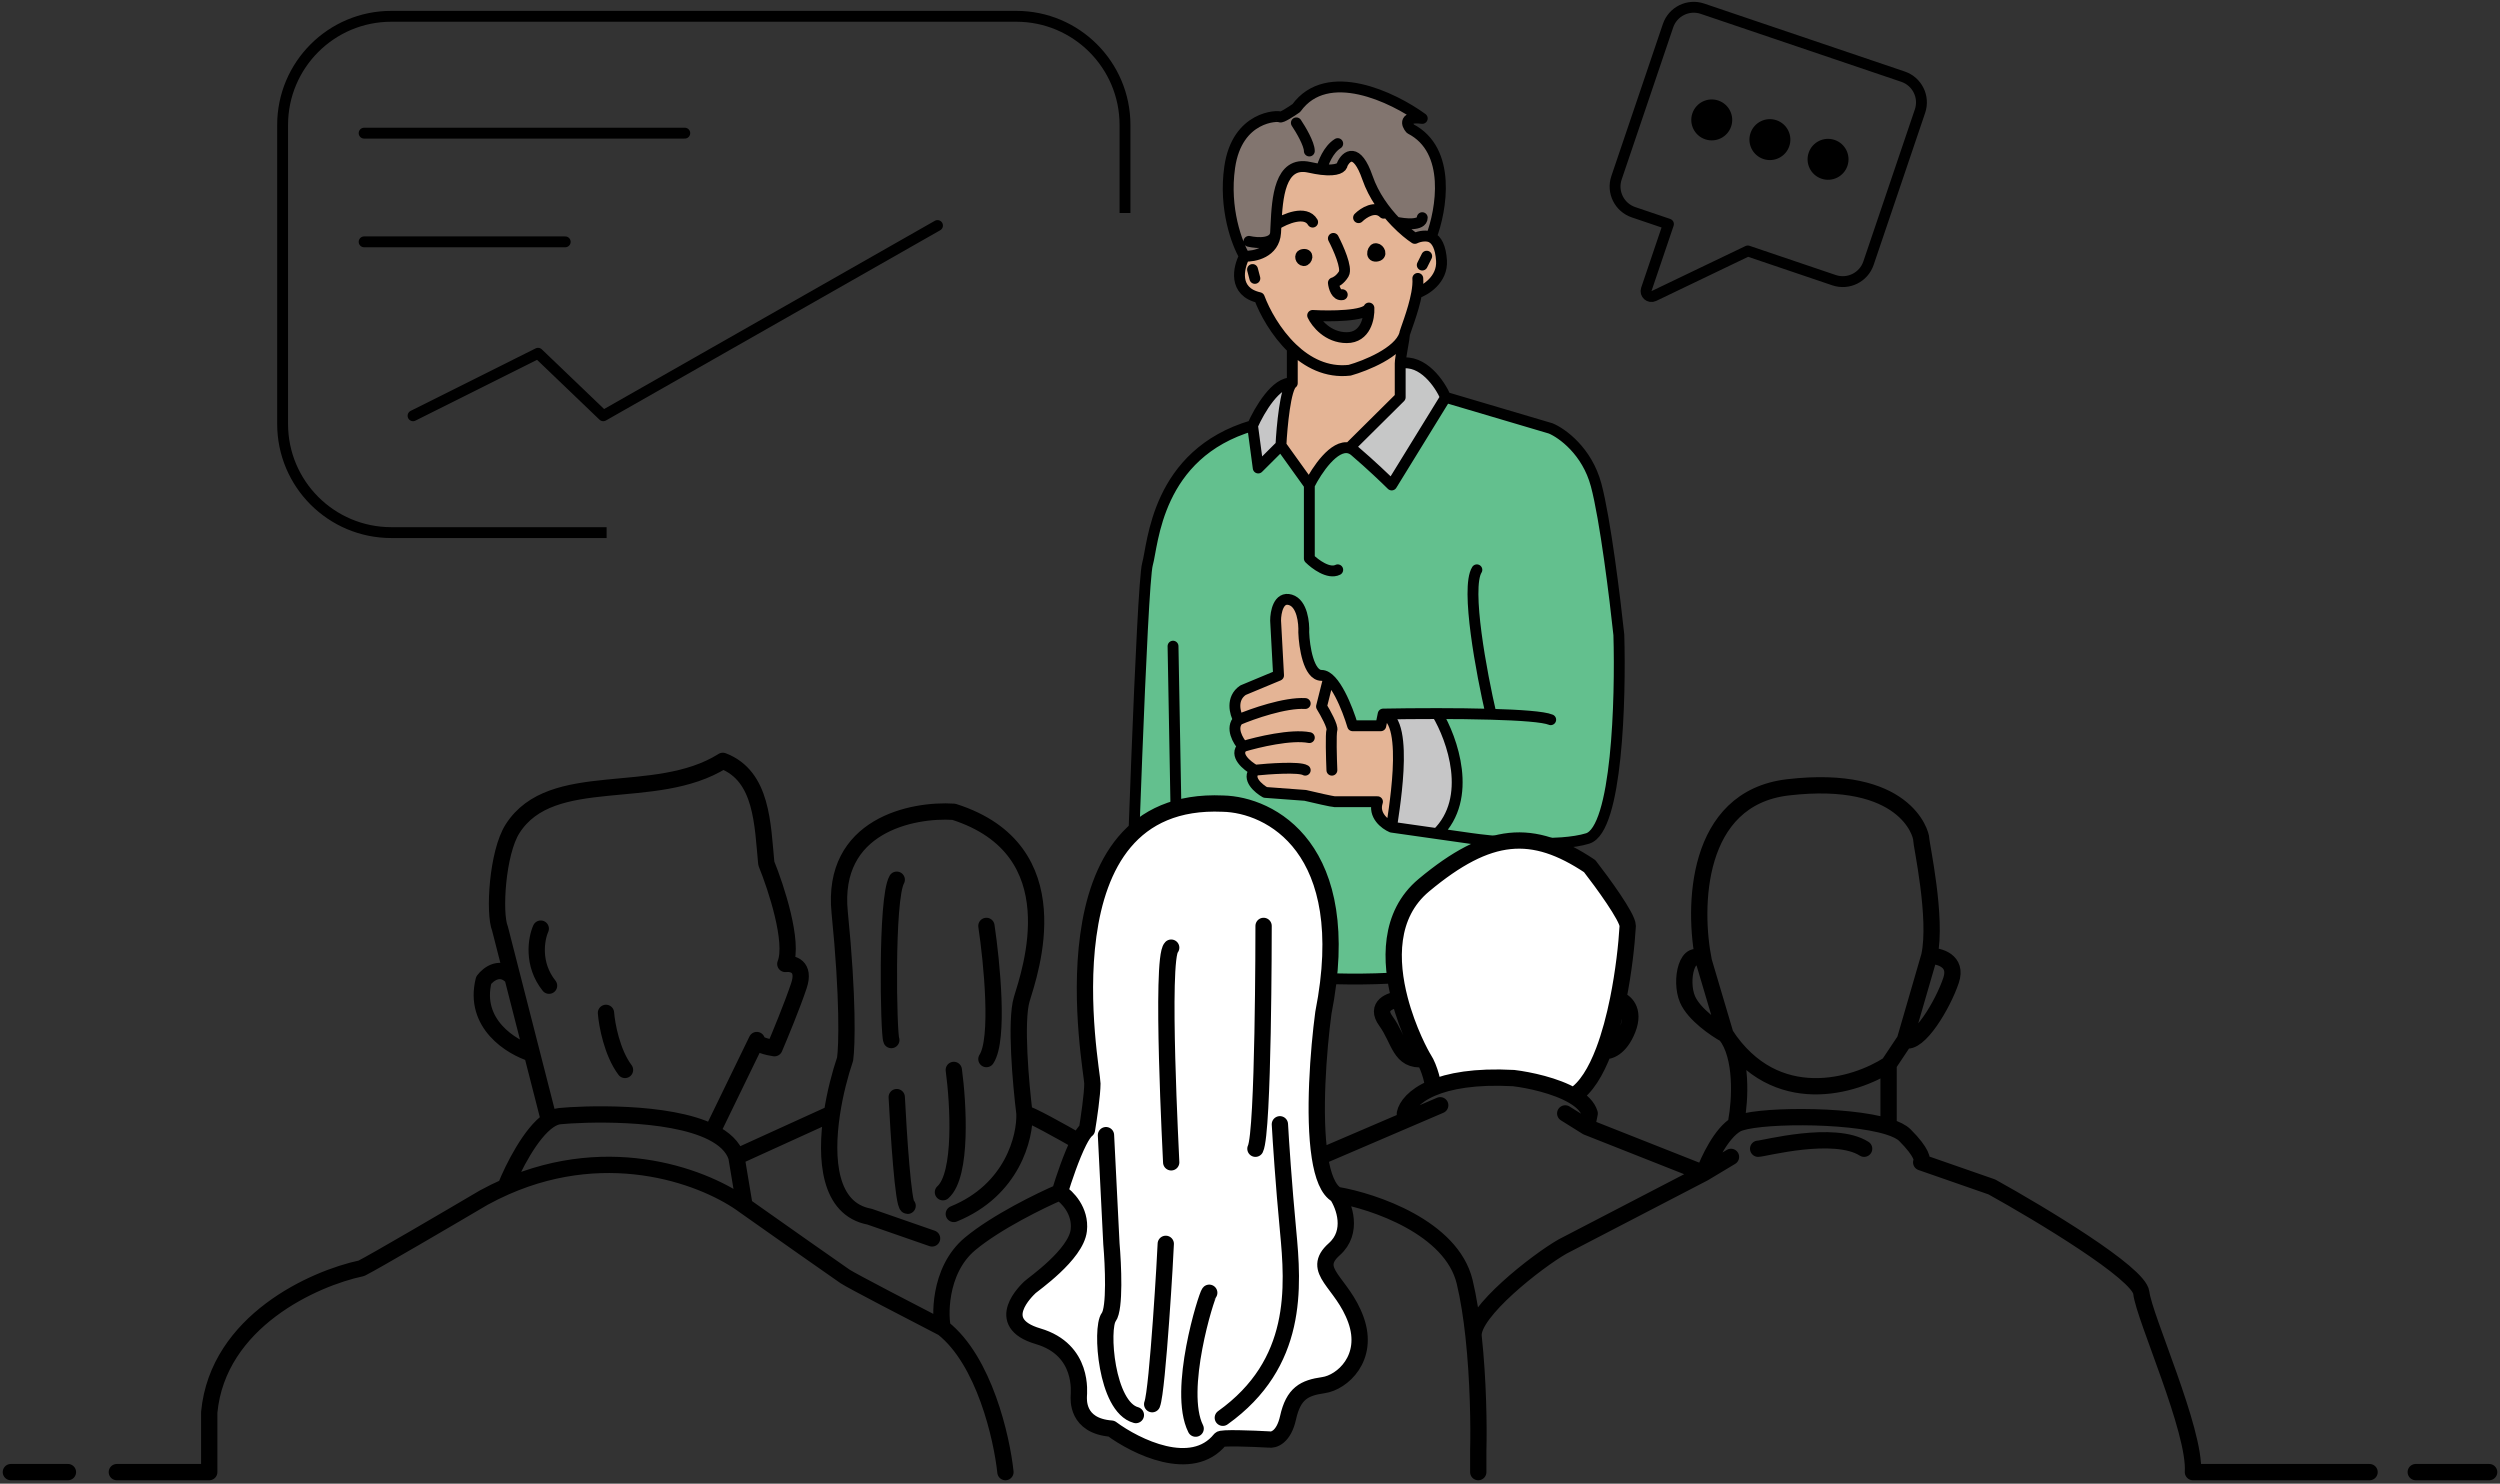 <svg width="460" height="273" viewBox="0 0 460 273" fill="none" xmlns="http://www.w3.org/2000/svg">
<rect x="0" y="0" width="460" height="273" fill="#333333" stroke="none"/>
<path fill-rule="evenodd" clip-rule="evenodd" d="M258.424 61.583C258.424 61.161 260.056 57.312 260.668 53.951C262.282 53.406 265.456 51.443 265.238 47.955C265.082 45.468 264.348 44.134 263.33 43.648C262.562 43.281 261.296 43.397 260.332 43.866C259.474 43.306 258.181 42.278 256.818 40.868C254.863 38.844 252.766 36.032 251.61 32.691C249.647 27.022 247.703 28.694 246.976 30.238C246.976 30.762 246.155 31.532 243.16 31.179C242.517 31.103 241.774 30.976 240.917 30.783C235.444 29.552 235.017 36.549 234.785 41.329C234.76 41.841 234.737 42.328 234.711 42.776C234.71 42.793 234.709 42.809 234.708 42.826C234.46 46.489 230.796 47.227 228.987 47.137C227.873 49.227 226.857 53.678 231.713 54.769C232.667 57.33 234.737 61.165 237.782 64.082C240.538 66.723 244.092 68.612 248.339 68.124C251.254 67.306 257.352 64.853 258.424 61.583ZM251.882 56.676C251.228 58.203 244.705 58.221 241.525 58.039C242.161 59.402 244.305 62.128 247.794 62.128C251.283 62.128 251.973 58.493 251.882 56.676ZM239.617 46.864C240.973 46.5 240.473 48 239.89 47.955C239.307 47.909 239.091 47.006 239.617 46.864ZM253.245 45.774C253.754 45.774 254.473 47 253.245 47.137C252.017 47.274 252.7 45.502 253.245 45.774Z" fill="#E4B495"/>
<path d="M211.135 103.806C210.09 107.448 208 171.453 208 172.494L209.391 173.146L216.882 176.656C224.061 178.3 235.766 180.045 248.232 180.142C261.186 180.243 274.961 178.565 285.329 173.146C286.042 172.773 286.739 172.382 287.419 171.973V155.062C281.735 155.498 274.411 154.809 270.699 154.281L264.429 153.389L256.069 152.199C254.85 151.679 252.621 150.014 253.457 147.516H245.613C245.177 147.516 241.798 146.738 240.162 146.349L232.803 145.804C231.531 145.077 229.369 143.242 230.895 141.715C229.441 140.898 226.97 138.881 228.715 137.354C227.806 136.34 226.371 133.934 227.897 132.426C227.237 131.252 226.477 128.523 228.715 126.997L235.256 124.271L234.711 114.187C234.711 112.642 235.256 109.717 237.437 110.371C239.617 111.025 239.98 114.641 239.89 116.367C239.986 119.002 240.775 124.271 243.16 124.271C245.546 124.271 247.97 130.45 248.884 133.539H254.063L254.502 131.385C257.177 131.334 260.707 131.294 264.429 131.297C267.216 135.935 271.117 146.847 264.429 153.389L270.699 154.281C274.411 154.809 281.735 155.498 287.419 155.062C289.202 154.926 290.823 154.679 292.121 154.281C297.555 152.616 298.217 128.61 297.868 116.815C297.172 110.223 295.36 95.48 293.688 89.235C292.016 82.991 287.419 79.695 285.329 78.828L265.996 73.104L256.069 89.235C255.024 88.195 252.203 85.489 249.277 82.991C248.939 82.703 248.589 82.523 248.232 82.434C245.489 81.756 242.304 86.473 240.917 89.235L235.692 81.95L231.512 86.113L230.467 78.308C212.702 83.512 212.18 100.163 211.135 103.806Z" fill="#63C08E"/>
<path d="M249.277 82.991C252.203 85.489 255.024 88.195 256.069 89.235L265.996 73.104C264.951 70.676 261.817 66.027 257.637 66.86V73.104L248.232 82.434C248.589 82.523 248.939 82.703 249.277 82.991Z" fill="#C6C7C7"/>
<path d="M237.782 70.502C234.856 70.086 231.686 75.533 230.467 78.308L231.512 86.113L235.692 81.95C235.866 78.481 236.528 71.335 237.782 70.502Z" fill="#C6C6C7"/>
<path d="M254.502 131.385C259.727 132.426 256.069 151.159 256.069 152.199L264.429 153.389C271.117 146.847 267.216 135.935 264.429 131.297C260.707 131.294 257.177 131.334 254.502 131.385Z" fill="#C6C6C7"/>
<path d="M237.782 70.502C236.528 71.335 235.866 78.481 235.692 81.95L240.917 89.235C242.304 86.473 245.489 81.756 248.232 82.434L257.637 73.104V66.86C257.637 65.944 258.424 62.128 258.424 61.583C257.352 64.853 251.254 67.306 248.339 68.124C244.092 68.612 240.538 66.723 237.782 64.082V70.502Z" fill="#E4B495"/>
<path d="M253.457 147.516C252.621 150.014 254.85 151.679 256.069 152.199C256.069 151.159 259.727 132.426 254.502 131.385L254.063 133.539H248.884C247.97 130.45 245.546 124.271 243.16 124.271C240.775 124.271 239.986 119.002 239.89 116.367C239.98 114.641 239.617 111.025 237.437 110.371C235.256 109.717 234.711 112.642 234.711 114.187L235.256 124.271L228.715 126.997C226.477 128.523 227.237 131.252 227.897 132.426C226.371 133.934 227.806 136.34 228.715 137.354C226.97 138.881 229.441 140.898 230.895 141.715C229.369 143.242 231.531 145.077 232.803 145.804L240.162 146.349C241.798 146.738 245.177 147.516 245.613 147.516H253.457Z" fill="#E4B495"/>
<path d="M253.245 45.774C253.754 45.774 254.473 47 253.245 47.137C252.017 47.274 252.7 45.502 253.245 45.774Z" fill="black"/>
<path d="M239.617 46.864C240.973 46.5 240.473 48 239.89 47.955C239.307 47.909 239.091 47.006 239.617 46.864Z" fill="black"/>
<path d="M260.332 43.866C261.296 43.397 262.562 43.281 263.33 43.648C265.238 38.633 267.146 27.622 259.514 23.697C258.807 22.879 258.253 21.353 261.694 21.789C256.334 17.882 244.196 12.031 238.527 19.881C237.618 20.517 235.747 21.734 235.529 21.516C235.256 21.244 227.624 21.244 226.262 30.783C225.171 38.415 227.624 44.865 228.987 47.137C230.796 47.227 234.46 46.489 234.708 42.826C234.709 42.809 234.71 42.793 234.711 42.776C234.737 42.328 234.76 41.841 234.785 41.329C235.017 36.549 235.444 29.552 240.917 30.783C241.774 30.976 242.517 31.103 243.16 31.179C246.155 31.532 246.976 30.762 246.976 30.238C247.703 28.694 249.647 27.022 251.61 32.691C252.766 36.032 254.863 38.844 256.818 40.868C258.181 42.278 259.474 43.306 260.332 43.866Z" fill="#82756F"/>
<path d="M216.882 183V176.656L209.391 173.146V180.142C209.585 181.095 210.473 183 212.473 183H216.882Z" fill="#E4B495"/>
<path d="M230.467 78.308C212.702 83.512 212.18 100.163 211.135 103.806C210.09 107.448 208 171.453 208 172.494L209.391 173.146M230.467 78.308C231.686 75.533 234.856 70.086 237.782 70.502M230.467 78.308L231.512 86.113L235.692 81.95M237.782 70.502C236.528 71.335 235.866 78.481 235.692 81.95M237.782 70.502V64.082M235.692 81.95L240.917 89.235M240.917 89.235V102.765C241.962 103.805 244.47 105.679 246.142 104.846M240.917 89.235C242.304 86.473 245.489 81.756 248.232 82.434M265.996 73.104L256.069 89.235C255.024 88.195 252.203 85.489 249.277 82.991C248.939 82.703 248.589 82.523 248.232 82.434M265.996 73.104C264.951 70.676 261.817 66.027 257.637 66.86M265.996 73.104L285.329 78.828C287.419 79.695 292.016 82.991 293.688 89.235C295.36 95.48 297.172 110.223 297.868 116.815C298.217 128.61 297.555 152.616 292.121 154.281C290.823 154.679 289.202 154.926 287.419 155.062M257.637 66.86V73.104L248.232 82.434M257.637 66.86C257.637 65.944 258.424 62.128 258.424 61.583M256.069 152.199C254.85 151.679 252.621 150.014 253.457 147.516M256.069 152.199C256.069 151.159 259.727 132.426 254.502 131.385M256.069 152.199L264.429 153.389M253.457 147.516C251.024 147.516 246.049 147.516 245.613 147.516M253.457 147.516H245.613M254.502 131.385C257.177 131.334 260.707 131.294 264.429 131.297M254.502 131.385L254.063 133.539H248.884C247.97 130.45 245.546 124.271 243.16 124.271C240.775 124.271 239.986 119.002 239.89 116.367C239.98 114.641 239.617 111.025 237.437 110.371C235.256 109.717 234.711 112.642 234.711 114.187L235.256 124.271L228.715 126.997C226.477 128.523 227.237 131.252 227.897 132.426M285.329 132.426C284.037 131.874 279.642 131.573 274.356 131.424M264.429 131.297C267.216 135.935 271.117 146.847 264.429 153.389M264.429 131.297C267.742 131.299 271.207 131.334 274.356 131.424M264.429 153.389L270.699 154.281C274.411 154.809 281.735 155.498 287.419 155.062M274.356 131.424C272.615 123.952 269.654 108.177 271.744 104.846M215.837 118.896C215.837 119.729 216.534 157.75 216.882 176.656M216.882 176.656V183M216.882 176.656C224.061 178.3 235.766 180.045 248.232 180.142C261.186 180.243 274.961 178.565 285.329 173.146M216.882 176.656L209.391 173.146M287.419 155.062V171.973C286.739 172.382 286.042 172.773 285.329 173.146M258.424 61.583C258.424 61.161 260.056 57.312 260.668 53.951M258.424 61.583C257.352 64.853 251.254 67.306 248.339 68.124C244.092 68.612 240.538 66.723 237.782 64.082M260.877 51.225C260.938 52.027 260.847 52.968 260.668 53.951M260.668 53.951C262.282 53.406 265.456 51.443 265.238 47.955C265.082 45.468 264.348 44.134 263.33 43.648M263.33 43.648C262.562 43.281 261.296 43.397 260.332 43.866C259.474 43.306 258.181 42.278 256.818 40.868M263.33 43.648C265.238 38.633 267.146 27.622 259.514 23.697C258.807 22.879 258.253 21.353 261.694 21.789C256.334 17.882 244.196 12.031 238.527 19.881C237.618 20.517 235.747 21.734 235.529 21.516C235.256 21.244 227.624 21.244 226.262 30.783C225.171 38.415 227.624 44.865 228.987 47.137M228.987 47.137C227.873 49.227 226.857 53.678 231.713 54.769C232.667 57.33 234.737 61.165 237.782 64.082M228.987 47.137C230.796 47.227 234.46 46.489 234.708 42.826M245.613 147.516C245.177 147.516 241.798 146.738 240.162 146.349L232.803 145.804C231.531 145.077 229.369 143.242 230.895 141.715M230.895 141.715C229.441 140.898 226.97 138.881 228.715 137.354M230.895 141.715C233.53 141.443 239.072 141.061 240.162 141.715M228.715 137.354C227.806 136.34 226.371 133.934 227.897 132.426M228.715 137.354C231.398 136.537 237.596 135.065 240.917 135.719M227.897 132.426C230.441 131.343 236.455 129.232 240.162 129.45M244.251 125.634L243.16 129.995C243.887 131.176 245.286 133.702 245.068 134.356C244.85 135.01 244.977 139.535 245.068 141.715M249.974 40.05C250.883 39.142 253.082 37.706 254.608 39.233M234.785 41.329C234.76 41.841 234.737 42.328 234.711 42.776C234.71 42.793 234.709 42.809 234.708 42.826M234.785 41.329C235.017 36.549 235.444 29.552 240.917 30.783C241.774 30.976 242.517 31.103 243.16 31.179M234.785 41.329C236.486 40.248 240.217 38.644 241.525 40.868M245.341 43.866C246.249 45.592 247.903 49.317 247.249 50.408C246.595 51.498 245.704 51.952 245.341 52.043C245.432 52.861 245.886 54.441 246.976 54.223M261.694 48.772L262.512 47.137M230.467 49.59L230.895 51.225M238.527 22.606C239.323 23.788 240.917 26.477 240.917 27.785M243.16 31.179C246.155 31.532 246.976 30.762 246.976 30.238C247.703 28.694 249.647 27.022 251.61 32.691C252.766 36.032 254.863 38.844 256.818 40.868M243.16 31.179C243.422 30.048 244.384 27.512 246.142 26.422M229.805 44.411C231.381 44.772 234.549 44.954 234.708 42.826M256.818 40.868C258.444 41.231 261.694 41.577 261.694 40.05M216.882 183C216.246 183 214.473 183 212.473 183M216.882 183H212.473M285.329 173.146V193M209.391 173.146V180.142C209.585 181.095 210.473 183 212.473 183M241.525 58.039C244.705 58.221 251.228 58.203 251.882 56.676C251.973 58.493 251.283 62.128 247.794 62.128C244.305 62.128 242.161 59.402 241.525 58.039ZM239.617 46.864C240.973 46.5 240.473 48 239.89 47.955C239.307 47.909 239.091 47.006 239.617 46.864ZM253.245 45.774C253.754 45.774 254.473 47 253.245 47.137C252.017 47.274 252.7 45.502 253.245 45.774Z" stroke="black" stroke-width="2" stroke-linecap="round" stroke-linejoin="round"/>
<path d="M201 199.367C201 201.367 200.333 205.867 200 207.867C199.547 208.207 199.03 209.008 198.5 210.057C197.154 212.718 195.717 216.977 195 219.367C196.333 220.201 198.9 222.768 198.5 226.368C198 230.868 190 236.368 189.5 236.868C189 237.368 182.5 243.368 191 245.868C199.5 248.368 198.5 256.368 198.5 256.868C198.5 257.368 198 262.368 204.5 262.868C209 266.201 219.3 271.268 224.5 264.868C224.5 264.468 230.5 264.701 233.5 264.868C234.333 265.034 236.2 264.468 237 260.868C238 256.368 240 255.368 243.5 254.868C247 254.368 252 249.868 249.5 242.868C247 235.868 241 233.868 245.5 229.868C249.1 226.668 247.333 221.868 246 219.868C244.374 218.992 243.39 216.368 242.846 212.868C241.651 205.171 242.583 193.242 243.5 186.368C249.5 155.968 233.666 148.034 225 147.867C191 146.367 201 196.867 201 199.367Z" fill="white"/>
<path d="M263.5 200.22C266.602 198.893 271.383 197.983 278.5 198.368C281.346 198.709 286.278 199.751 289.5 201.653C291.818 200.231 293.66 197.152 295.1 193.367C296.202 190.472 297.069 187.164 297.736 183.868C298.753 178.834 299.301 173.829 299.5 170.368C299.5 168.768 294.833 162.368 292.5 159.367C281.999 152.367 274 152.867 262 162.867C255.438 168.336 255.754 176.944 257.551 183.868C259.04 189.606 261.547 194.188 262 194.868C263 196.368 264 200.016 263.5 200.22Z" fill="white"/>
<path d="M173.5 244.367C173 242.867 172.5 233.867 178.5 228.867C183.3 224.867 191.5 220.867 195 219.367M173.5 244.367C181.1 250.367 184.333 264.534 185 270.868M173.5 244.367C168 241.534 156.7 235.668 155.5 234.868C154.3 234.068 142.667 225.868 137 221.868M195 219.367C196.333 220.201 198.9 222.768 198.5 226.368C198 230.868 190 236.368 189.5 236.868C189 237.368 182.5 243.368 191 245.868C199.5 248.368 198.5 256.368 198.5 256.868C198.5 257.368 198 262.368 204.5 262.868C209 266.201 219.3 271.268 224.5 264.868C224.5 264.468 230.5 264.701 233.5 264.868C234.333 265.034 236.2 264.468 237 260.868C238 256.368 240 255.368 243.5 254.868C247 254.368 252 249.868 249.5 242.868C247 235.868 241 233.868 245.5 229.868C249.1 226.668 247.333 221.868 246 219.868M195 219.367C195.717 216.977 197.154 212.718 198.5 210.057M246 219.868C252.833 221.034 267.1 225.868 269.5 235.868C270.224 238.885 270.754 242.342 271.136 245.868M246 219.868C244.374 218.992 243.39 216.368 242.846 212.868M272 270.868V266.868C272.116 262.562 272.021 254.029 271.136 245.868M214.5 228.867C214.5 229.868 213 255.868 212 258.368M215.5 213.868C215.5 213.368 213.5 176.368 215.5 174.368M232.5 170.368C232.5 171.368 232.5 208.368 231 211.368M235.5 206.868C235.666 209.868 236.2 217.968 237 226.368C238 236.868 239 250.868 225 260.868M203.5 208.868L204.5 228.867C204.833 232.701 205.2 240.768 204 242.368C202.5 244.367 203.5 258.868 209 260.368M222.5 237.868C222 238.368 216.5 255.868 220 262.868M242.846 212.868C241.651 205.171 242.583 193.242 243.5 186.368C249.5 155.968 233.666 148.034 225 147.867C191 146.367 201 196.867 201 199.367C201 201.367 200.333 205.867 200 207.867C199.547 208.207 199.03 209.008 198.5 210.057M242.846 212.868L258.5 206.155M265 203.368L258.5 206.155M258.5 206.155V204.868C258.759 203.57 260.151 201.652 263.5 200.22M292 207.368L292.5 204.868C292.12 203.601 290.994 202.534 289.5 201.653M292 207.368L288 204.868M292 207.368L313.5 215.868M313.5 215.868L287.5 229.368C282.833 232.034 270.736 241.468 271.136 245.868M313.5 215.868C314.333 213.534 316.7 208.468 319.5 206.868C322.473 205.169 339.874 204.913 347.5 207.326M313.5 215.868L318.5 212.868M188.5 204.868C189.3 204.868 195.5 208.327 198.5 210.057M188.5 204.868C188.666 209.201 186.3 218.968 175.5 223.368M188.5 204.868C187.833 199.534 186.8 187.868 188 183.868C189.5 178.868 197.5 156.368 175.5 149.368C167.833 148.868 152.9 151.868 154.5 167.868C156.1 183.868 155.833 192.534 155.5 194.868C154.582 197.571 153.636 201.148 153.074 204.868M171.5 227.868L160 223.868C152.505 222.48 151.801 213.305 153.074 204.868M165 201.868C165.333 208.534 166.2 221.868 167 221.868M164 191.368C163.5 190.368 163 165.368 165 161.868M181.5 170.368C182.5 177.035 183.9 191.268 181.5 194.868M175.5 196.868C176.333 203.034 177.099 216.167 173.5 219.367M153.074 204.868L135.5 212.868M135.5 212.868L137 221.868M135.5 212.868C134.856 210.935 133.221 209.464 131 208.35M137 221.868C130.286 216.872 112.633 209.74 93 218.394M93 218.394C91.675 218.978 90.341 219.634 89 220.368C82.5 224.201 68.9 232.168 66.5 233.368C57.833 235.201 40.1 243.068 38.5 259.868V270.868H21.5M93 218.394C94.394 214.901 97.655 208.416 101.025 206.155M101.025 206.155C101.684 205.714 102.346 205.433 103 205.368C106.926 204.975 122.878 204.274 131 208.35M101.025 206.155L97.882 193.867M131 208.35L139.25 191.368C139.05 192.168 141.333 192.701 142.5 192.867C143.5 190.534 145.8 184.967 147 181.367C148.2 177.767 145.833 177.201 144.5 177.367C146.1 173.367 142.833 163.368 141 158.868C140.302 151.743 140.311 142.788 133 140C120.5 147.868 101.522 141.154 94.302 152.5C91.502 156.9 90.833 168.034 92 170.868L94.302 179.867M97.882 193.867C94.088 192.701 87 188.367 89 180.367C89.868 179.201 92.143 177.467 94.302 179.867M97.882 193.867L94.302 179.867M99.5 170.868C98.683 172.701 97.845 177.367 101.025 181.367M111.5 186.368C111.667 188.535 112.6 193.668 115 196.868M263.5 200.22C266.602 198.893 271.383 197.983 278.5 198.368C281.346 198.709 286.278 199.751 289.5 201.653M263.5 200.22C264 200.016 263 196.368 262 194.868M262 194.868C261.547 194.188 259.04 189.606 257.551 183.868M262 194.868C257.5 195.368 257.551 191.367 255 187.867C252.959 185.067 255.85 184.034 257.551 183.868M289.5 201.653C291.818 200.231 293.66 197.152 295.1 193.367M297.736 183.868C298.753 178.834 299.301 173.829 299.5 170.368C299.5 168.768 294.833 162.368 292.5 159.367C281.999 152.367 274 152.867 262 162.867C255.438 168.336 255.754 176.944 257.551 183.868M297.736 183.868C298.912 184.201 300.912 185.767 299.5 189.367C298.088 192.967 295.979 193.534 295.1 193.367M297.736 183.868C297.069 187.164 296.202 190.472 295.1 193.367M323.5 211.368C324.5 211.368 337.5 207.868 343 211.368M319.5 206.155C320.167 202.559 320.7 194.367 317.5 190.367M317.5 190.367C315.667 189.368 311.7 186.668 310.5 183.868C309 180.367 310.499 173.867 313.5 176.867M317.5 190.367C326.7 204.368 341.333 199.867 347.5 195.867M317.5 190.367L313.5 176.867M313.5 176.867C311.5 167.034 311.8 146.867 329 144.867C350.5 142.367 353.5 153.367 353.5 154.367C353.5 155.367 356.5 168.867 355 175.867M355 175.867C356.833 175.867 360.2 176.767 359 180.367C357.5 184.867 353 192.367 350.5 191.367M355 175.867L350.5 191.367M350.5 191.367L347.5 195.867M347.5 195.867V207.326M347.5 207.326C348.852 207.753 349.897 208.265 350.5 208.868C353.7 212.068 353.833 213.534 353.5 213.868L366.5 218.394C375.5 223.385 393.6 234.268 394 237.868C394.5 242.368 404 263.236 403.5 270.868H436M12.5 270.868H2M444.5 270.868H458" stroke="black" stroke-width="3" stroke-linecap="round" stroke-linejoin="round"/>
<circle cx="314.962" cy="22.065" r="3.766" transform="rotate(18.716 314.962 22.065)" fill="black"/>
<circle cx="325.662" cy="25.689" r="3.766" transform="rotate(18.716 325.662 25.689)" fill="black"/>
<circle cx="336.361" cy="29.314" r="3.766" transform="rotate(18.716 336.361 29.314)" fill="black"/>
<path d="M306.916 4.736C307.802 2.12 310.641 0.718 313.256 1.604L350.151 14.104C352.766 14.99 354.168 17.828 353.282 20.444L343.804 48.422C342.917 51.037 340.079 52.439 337.464 51.553L321.592 46.176L304.304 54.47C303.506 54.853 302.64 54.086 302.924 53.247L306.995 41.231L300.569 39.054C297.953 38.168 296.552 35.329 297.438 32.714L306.916 4.736Z" stroke="black" stroke-width="2" stroke-linejoin="round"/>
<path d="M111.615 98H89.315H72C60.954 98 52 89.046 52 78V23C52 11.954 60.954 3 72 3H187C198.046 3 207 11.954 207 23V39.191" stroke="black" stroke-width="2" stroke-linejoin="round"/>
<path d="M67 24.5H126M67 44.5H104M76 76.5L99 65L111 76.5L172.5 41.5" stroke="black" stroke-width="2" stroke-linecap="round" stroke-linejoin="round"/>
</svg>
